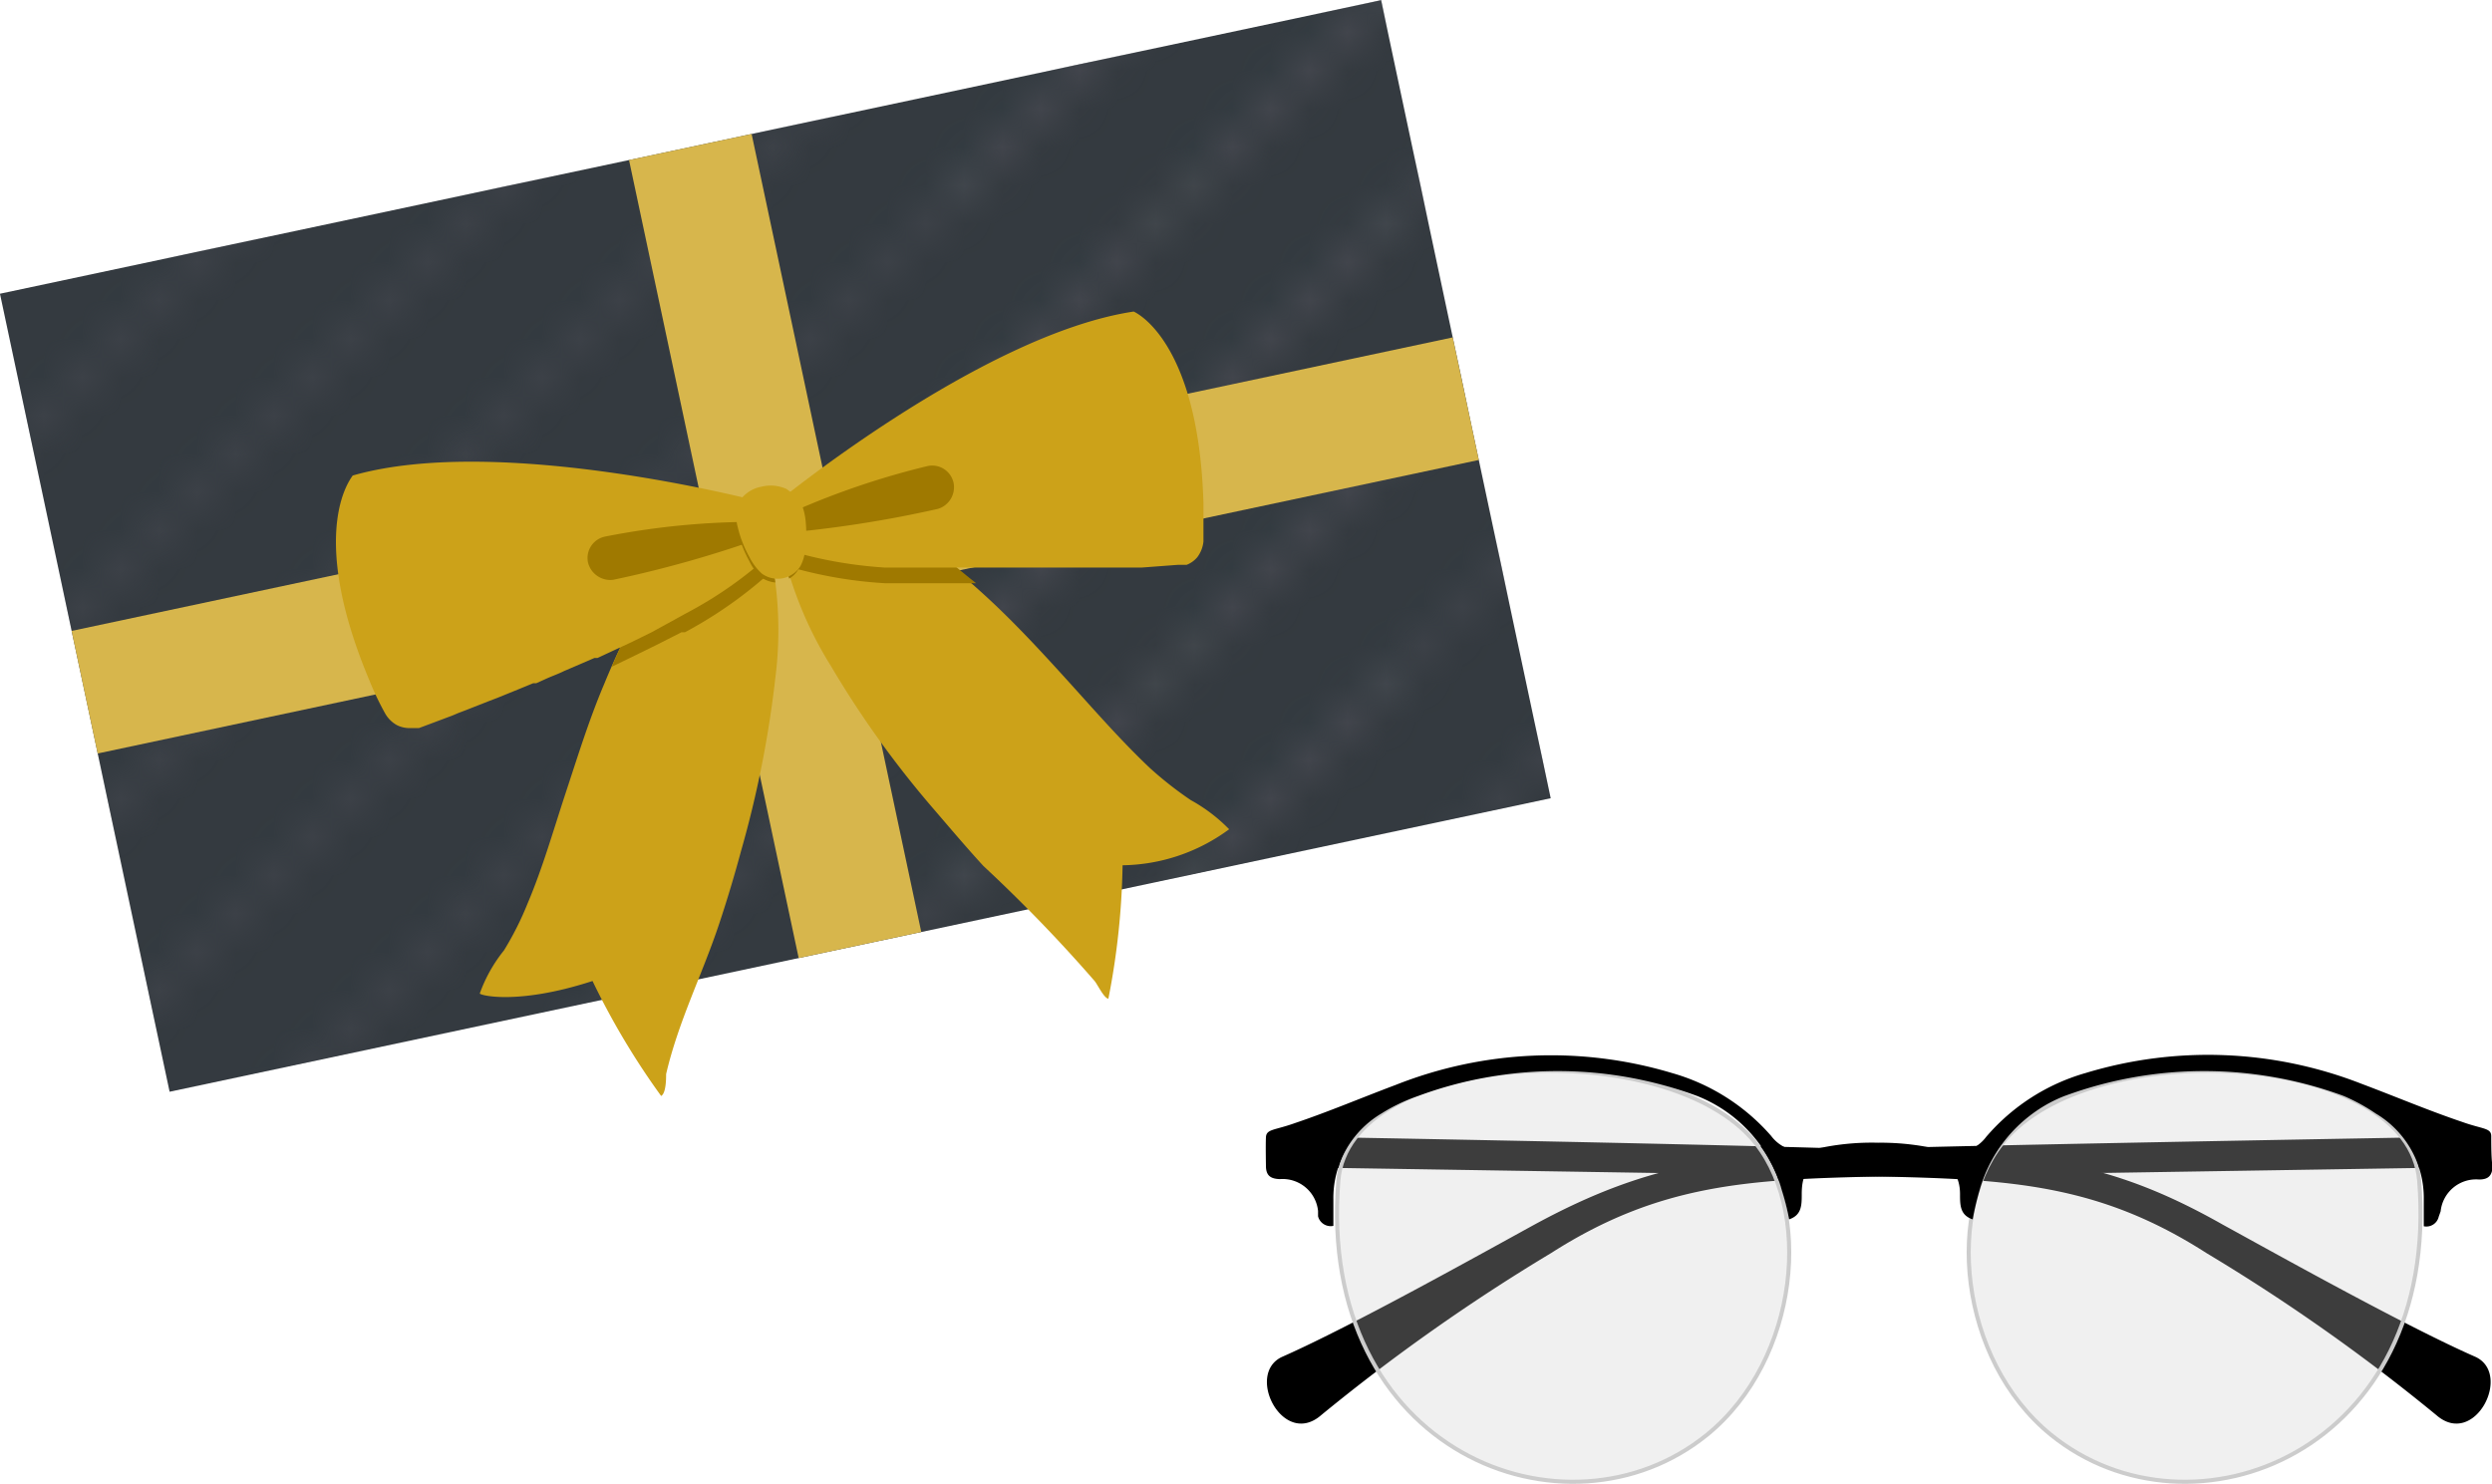 <svg xmlns="http://www.w3.org/2000/svg" xmlns:xlink="http://www.w3.org/1999/xlink" viewBox="0 0 65.02 38.72"><defs><pattern id="a" width="72" height="72" patternTransform="translate(30.65 -6.66)" patternUnits="userSpaceOnUse" viewBox="0 0 72 72"><rect width="72" height="72" style="fill:none"/><line x1="66" y1="84" x2="84" y2="66" style="fill:none;stroke:#484d53;stroke-linejoin:round;stroke-width:0.3px"/><line x1="66" y1="90" x2="90" y2="66" style="fill:none;stroke:#484d53;stroke-linejoin:round;stroke-width:0.3px"/><line x1="66" y1="96" x2="96" y2="66" style="fill:none;stroke:#484d53;stroke-linejoin:round;stroke-width:0.3px"/><line x1="66" y1="102" x2="102" y2="66" style="fill:none;stroke:#484d53;stroke-linejoin:round;stroke-width:0.3px"/><line x1="66" y1="108" x2="108" y2="66" style="fill:none;stroke:#484d53;stroke-linejoin:round;stroke-width:0.3px"/><line x1="66" y1="114" x2="114" y2="66" style="fill:none;stroke:#484d53;stroke-linejoin:round;stroke-width:0.3px"/><line x1="66" y1="120" x2="120" y2="66" style="fill:none;stroke:#484d53;stroke-linejoin:round;stroke-width:0.3px"/><line x1="66" y1="126" x2="126" y2="66" style="fill:none;stroke:#484d53;stroke-linejoin:round;stroke-width:0.3px"/><line x1="66" y1="132" x2="132" y2="66" style="fill:none;stroke:#484d53;stroke-linejoin:round;stroke-width:0.3px"/><line x1="66" y1="138" x2="138" y2="66" style="fill:none;stroke:#484d53;stroke-linejoin:round;stroke-width:0.3px"/><line x1="66" y1="144" x2="144" y2="66" style="fill:none;stroke:#484d53;stroke-linejoin:round;stroke-width:0.3px"/><line x1="66" y1="150" x2="150" y2="66" style="fill:none;stroke:#484d53;stroke-linejoin:round;stroke-width:0.3px"/><line x1="72" y1="150" x2="150" y2="72" style="fill:none;stroke:#484d53;stroke-linejoin:round;stroke-width:0.3px"/><line x1="-6" y1="84" x2="12" y2="66" style="fill:none;stroke:#484d53;stroke-linejoin:round;stroke-width:0.3px"/><line x1="-6" y1="90" x2="18" y2="66" style="fill:none;stroke:#484d53;stroke-linejoin:round;stroke-width:0.3px"/><line x1="-6" y1="96" x2="24" y2="66" style="fill:none;stroke:#484d53;stroke-linejoin:round;stroke-width:0.3px"/><line x1="-6" y1="102" x2="30" y2="66" style="fill:none;stroke:#484d53;stroke-linejoin:round;stroke-width:0.3px"/><line x1="-6" y1="108" x2="36" y2="66" style="fill:none;stroke:#484d53;stroke-linejoin:round;stroke-width:0.3px"/><line x1="-6" y1="114" x2="42" y2="66" style="fill:none;stroke:#484d53;stroke-linejoin:round;stroke-width:0.3px"/><line x1="-6" y1="120" x2="48" y2="66" style="fill:none;stroke:#484d53;stroke-linejoin:round;stroke-width:0.3px"/><line x1="-6" y1="126" x2="54" y2="66" style="fill:none;stroke:#484d53;stroke-linejoin:round;stroke-width:0.3px"/><line x1="-6" y1="132" x2="60" y2="66" style="fill:none;stroke:#484d53;stroke-linejoin:round;stroke-width:0.3px"/><line x1="-6" y1="138" x2="66" y2="66" style="fill:none;stroke:#484d53;stroke-linejoin:round;stroke-width:0.3px"/><line x1="-6" y1="144" x2="72" y2="66" style="fill:none;stroke:#484d53;stroke-linejoin:round;stroke-width:0.3px"/><line x1="-6" y1="150" x2="78" y2="66" style="fill:none;stroke:#484d53;stroke-linejoin:round;stroke-width:0.3px"/><line y1="150" x2="78" y2="72" style="fill:none;stroke:#484d53;stroke-linejoin:round;stroke-width:0.3px"/><line x1="-78" y1="144" y2="66" style="fill:none;stroke:#484d53;stroke-linejoin:round;stroke-width:0.3px"/><line x1="-78" y1="150" x2="6" y2="66" style="fill:none;stroke:#484d53;stroke-linejoin:round;stroke-width:0.3px"/><line x1="-72" y1="150" x2="6" y2="72" style="fill:none;stroke:#484d53;stroke-linejoin:round;stroke-width:0.3px"/><line x1="66" y1="12" x2="84" y2="-6" style="fill:none;stroke:#484d53;stroke-linejoin:round;stroke-width:0.3px"/><line x1="66" y1="18" x2="90" y2="-6" style="fill:none;stroke:#484d53;stroke-linejoin:round;stroke-width:0.3px"/><line x1="66" y1="24" x2="96" y2="-6" style="fill:none;stroke:#484d53;stroke-linejoin:round;stroke-width:0.3px"/><line x1="66" y1="30" x2="102" y2="-6" style="fill:none;stroke:#484d53;stroke-linejoin:round;stroke-width:0.3px"/><line x1="66" y1="36" x2="108" y2="-6" style="fill:none;stroke:#484d53;stroke-linejoin:round;stroke-width:0.3px"/><line x1="66" y1="42" x2="114" y2="-6" style="fill:none;stroke:#484d53;stroke-linejoin:round;stroke-width:0.3px"/><line x1="66" y1="48" x2="120" y2="-6" style="fill:none;stroke:#484d53;stroke-linejoin:round;stroke-width:0.3px"/><line x1="66" y1="54" x2="126" y2="-6" style="fill:none;stroke:#484d53;stroke-linejoin:round;stroke-width:0.3px"/><line x1="66" y1="60" x2="132" y2="-6" style="fill:none;stroke:#484d53;stroke-linejoin:round;stroke-width:0.3px"/><line x1="66" y1="66" x2="138" y2="-6" style="fill:none;stroke:#484d53;stroke-linejoin:round;stroke-width:0.3px"/><line x1="66" y1="72" x2="144" y2="-6" style="fill:none;stroke:#484d53;stroke-linejoin:round;stroke-width:0.3px"/><line x1="66" y1="78" x2="150" y2="-6" style="fill:none;stroke:#484d53;stroke-linejoin:round;stroke-width:0.3px"/><line x1="72" y1="78" x2="150" style="fill:none;stroke:#484d53;stroke-linejoin:round;stroke-width:0.3px"/><line x1="-6" y1="12" x2="12" y2="-6" style="fill:none;stroke:#484d53;stroke-linejoin:round;stroke-width:0.3px"/><line x1="-6" y1="18" x2="18" y2="-6" style="fill:none;stroke:#484d53;stroke-linejoin:round;stroke-width:0.3px"/><line x1="-6" y1="24" x2="24" y2="-6" style="fill:none;stroke:#484d53;stroke-linejoin:round;stroke-width:0.3px"/><line x1="-6" y1="30" x2="30" y2="-6" style="fill:none;stroke:#484d53;stroke-linejoin:round;stroke-width:0.3px"/><line x1="-6" y1="36" x2="36" y2="-6" style="fill:none;stroke:#484d53;stroke-linejoin:round;stroke-width:0.3px"/><line x1="-6" y1="42" x2="42" y2="-6" style="fill:none;stroke:#484d53;stroke-linejoin:round;stroke-width:0.3px"/><line x1="-6" y1="48" x2="48" y2="-6" style="fill:none;stroke:#484d53;stroke-linejoin:round;stroke-width:0.3px"/><line x1="-6" y1="54" x2="54" y2="-6" style="fill:none;stroke:#484d53;stroke-linejoin:round;stroke-width:0.3px"/><line x1="-6" y1="60" x2="60" y2="-6" style="fill:none;stroke:#484d53;stroke-linejoin:round;stroke-width:0.3px"/><line x1="-6" y1="66" x2="66" y2="-6" style="fill:none;stroke:#484d53;stroke-linejoin:round;stroke-width:0.3px"/><line x1="-6" y1="72" x2="72" y2="-6" style="fill:none;stroke:#484d53;stroke-linejoin:round;stroke-width:0.3px"/><line x1="-6" y1="78" x2="78" y2="-6" style="fill:none;stroke:#484d53;stroke-linejoin:round;stroke-width:0.3px"/><line y1="78" x2="78" style="fill:none;stroke:#484d53;stroke-linejoin:round;stroke-width:0.3px"/><line x1="6" y1="78" x2="78" y2="6" style="fill:none;stroke:#484d53;stroke-linejoin:round;stroke-width:0.3px"/><line x1="12" y1="78" x2="78" y2="12" style="fill:none;stroke:#484d53;stroke-linejoin:round;stroke-width:0.3px"/><line x1="18" y1="78" x2="78" y2="18" style="fill:none;stroke:#484d53;stroke-linejoin:round;stroke-width:0.3px"/><line x1="24" y1="78" x2="78" y2="24" style="fill:none;stroke:#484d53;stroke-linejoin:round;stroke-width:0.3px"/><line x1="30" y1="78" x2="78" y2="30" style="fill:none;stroke:#484d53;stroke-linejoin:round;stroke-width:0.3px"/><line x1="36" y1="78" x2="78" y2="36" style="fill:none;stroke:#484d53;stroke-linejoin:round;stroke-width:0.3px"/><line x1="42" y1="78" x2="78" y2="42" style="fill:none;stroke:#484d53;stroke-linejoin:round;stroke-width:0.3px"/><line x1="48" y1="78" x2="78" y2="48" style="fill:none;stroke:#484d53;stroke-linejoin:round;stroke-width:0.3px"/><line x1="54" y1="78" x2="78" y2="54" style="fill:none;stroke:#484d53;stroke-linejoin:round;stroke-width:0.3px"/><line x1="60" y1="78" x2="78" y2="60" style="fill:none;stroke:#484d53;stroke-linejoin:round;stroke-width:0.3px"/><line x1="66" y1="78" x2="78" y2="66" style="fill:none;stroke:#484d53;stroke-linejoin:round;stroke-width:0.3px"/><line x1="-78" y1="72" y2="-6" style="fill:none;stroke:#484d53;stroke-linejoin:round;stroke-width:0.3px"/><line x1="-78" y1="78" x2="6" y2="-6" style="fill:none;stroke:#484d53;stroke-linejoin:round;stroke-width:0.3px"/><line x1="-72" y1="78" x2="6" style="fill:none;stroke:#484d53;stroke-linejoin:round;stroke-width:0.3px"/><line x1="-66" y1="78" x2="6" y2="6" style="fill:none;stroke:#484d53;stroke-linejoin:round;stroke-width:0.3px"/><line x1="-60" y1="78" x2="6" y2="12" style="fill:none;stroke:#484d53;stroke-linejoin:round;stroke-width:0.3px"/><line x1="-54" y1="78" x2="6" y2="18" style="fill:none;stroke:#484d53;stroke-linejoin:round;stroke-width:0.3px"/><line x1="-48" y1="78" x2="6" y2="24" style="fill:none;stroke:#484d53;stroke-linejoin:round;stroke-width:0.3px"/><line x1="-42" y1="78" x2="6" y2="30" style="fill:none;stroke:#484d53;stroke-linejoin:round;stroke-width:0.3px"/><line x1="-36" y1="78" x2="6" y2="36" style="fill:none;stroke:#484d53;stroke-linejoin:round;stroke-width:0.3px"/><line x1="-30" y1="78" x2="6" y2="42" style="fill:none;stroke:#484d53;stroke-linejoin:round;stroke-width:0.3px"/><line x1="-24" y1="78" x2="6" y2="48" style="fill:none;stroke:#484d53;stroke-linejoin:round;stroke-width:0.3px"/><line x1="-18" y1="78" x2="6" y2="54" style="fill:none;stroke:#484d53;stroke-linejoin:round;stroke-width:0.3px"/><line x1="-12" y1="78" x2="6" y2="60" style="fill:none;stroke:#484d53;stroke-linejoin:round;stroke-width:0.3px"/><line x1="-6" y1="78" x2="6" y2="66" style="fill:none;stroke:#484d53;stroke-linejoin:round;stroke-width:0.3px"/><line x1="66" x2="144" y2="-78" style="fill:none;stroke:#484d53;stroke-linejoin:round;stroke-width:0.3px"/><line x1="66" y1="6" x2="150" y2="-78" style="fill:none;stroke:#484d53;stroke-linejoin:round;stroke-width:0.3px"/><line x1="72" y1="6" x2="150" y2="-72" style="fill:none;stroke:#484d53;stroke-linejoin:round;stroke-width:0.3px"/><line x1="-6" x2="72" y2="-78" style="fill:none;stroke:#484d53;stroke-linejoin:round;stroke-width:0.3px"/><line x1="-6" y1="6" x2="78" y2="-78" style="fill:none;stroke:#484d53;stroke-linejoin:round;stroke-width:0.3px"/><line y1="6" x2="78" y2="-72" style="fill:none;stroke:#484d53;stroke-linejoin:round;stroke-width:0.3px"/><line x1="6" y1="6" x2="78" y2="-66" style="fill:none;stroke:#484d53;stroke-linejoin:round;stroke-width:0.3px"/><line x1="12" y1="6" x2="78" y2="-60" style="fill:none;stroke:#484d53;stroke-linejoin:round;stroke-width:0.3px"/><line x1="18" y1="6" x2="78" y2="-54" style="fill:none;stroke:#484d53;stroke-linejoin:round;stroke-width:0.3px"/><line x1="24" y1="6" x2="78" y2="-48" style="fill:none;stroke:#484d53;stroke-linejoin:round;stroke-width:0.3px"/><line x1="30" y1="6" x2="78" y2="-42" style="fill:none;stroke:#484d53;stroke-linejoin:round;stroke-width:0.3px"/><line x1="36" y1="6" x2="78" y2="-36" style="fill:none;stroke:#484d53;stroke-linejoin:round;stroke-width:0.3px"/><line x1="42" y1="6" x2="78" y2="-30" style="fill:none;stroke:#484d53;stroke-linejoin:round;stroke-width:0.3px"/><line x1="48" y1="6" x2="78" y2="-24" style="fill:none;stroke:#484d53;stroke-linejoin:round;stroke-width:0.3px"/><line x1="54" y1="6" x2="78" y2="-18" style="fill:none;stroke:#484d53;stroke-linejoin:round;stroke-width:0.3px"/><line x1="60" y1="6" x2="78" y2="-12" style="fill:none;stroke:#484d53;stroke-linejoin:round;stroke-width:0.3px"/><line x1="66" y1="6" x2="78" y2="-6" style="fill:none;stroke:#484d53;stroke-linejoin:round;stroke-width:0.3px"/><line x1="-78" y2="-78" style="fill:none;stroke:#484d53;stroke-linejoin:round;stroke-width:0.3px"/><line x1="-78" y1="6" x2="6" y2="-78" style="fill:none;stroke:#484d53;stroke-linejoin:round;stroke-width:0.3px"/><line x1="-72" y1="6" x2="6" y2="-72" style="fill:none;stroke:#484d53;stroke-linejoin:round;stroke-width:0.3px"/><line x1="-66" y1="6" x2="6" y2="-66" style="fill:none;stroke:#484d53;stroke-linejoin:round;stroke-width:0.3px"/><line x1="-60" y1="6" x2="6" y2="-60" style="fill:none;stroke:#484d53;stroke-linejoin:round;stroke-width:0.3px"/><line x1="-54" y1="6" x2="6" y2="-54" style="fill:none;stroke:#484d53;stroke-linejoin:round;stroke-width:0.3px"/><line x1="-48" y1="6" x2="6" y2="-48" style="fill:none;stroke:#484d53;stroke-linejoin:round;stroke-width:0.3px"/><line x1="-42" y1="6" x2="6" y2="-42" style="fill:none;stroke:#484d53;stroke-linejoin:round;stroke-width:0.3px"/><line x1="-36" y1="6" x2="6" y2="-36" style="fill:none;stroke:#484d53;stroke-linejoin:round;stroke-width:0.3px"/><line x1="-30" y1="6" x2="6" y2="-30" style="fill:none;stroke:#484d53;stroke-linejoin:round;stroke-width:0.3px"/><line x1="-24" y1="6" x2="6" y2="-24" style="fill:none;stroke:#484d53;stroke-linejoin:round;stroke-width:0.3px"/><line x1="-18" y1="6" x2="6" y2="-18" style="fill:none;stroke:#484d53;stroke-linejoin:round;stroke-width:0.3px"/><line x1="-12" y1="6" x2="6" y2="-12" style="fill:none;stroke:#484d53;stroke-linejoin:round;stroke-width:0.3px"/><line x1="-6" y1="6" x2="6" y2="-6" style="fill:none;stroke:#484d53;stroke-linejoin:round;stroke-width:0.3px"/></pattern></defs><path d="M33.76,29.66v.8l15.16.24c3.5.07,5.83.19,8.65,2a49.65,49.65,0,0,1,6,4.23c1,.87,2-1.1,1-1.53-1.82-.8-5.22-2.7-6.57-3.44C55,30.26,53,30.07,48.92,30,44.26,29.84,33.76,29.66,33.76,29.66Z"/><path d="M64.29,29.66v.8l-15.16.24c-3.5.07-5.83.19-8.66,2a50.2,50.2,0,0,0-6,4.23c-1,.87-2-1.1-1-1.53,1.81-.8,5.21-2.7,6.56-3.44,3.07-1.67,5.1-1.86,9.15-2C53.79,29.84,64.29,29.66,64.29,29.66Z"/><path d="M34.92,30.81c.27-3.33,8.28-3.83,10.75-1.14,1.66,1.81,1.28,5.81-1.13,7.77C40.87,40.42,34.35,37.89,34.92,30.81Z" style="fill:#ccc;fill-opacity:0.3;stroke:#ccc;stroke-miterlimit:10;stroke-width:0.106px"/><path d="M63.12,30.81c-.27-3.33-8.27-3.83-10.74-1.14-1.66,1.81-1.28,5.81,1.13,7.77C57.18,40.42,63.69,37.89,63.12,30.81Z" style="fill:#ccc;fill-opacity:0.3;stroke:#ccc;stroke-miterlimit:10;stroke-width:0.106px"/><path d="M65,29.65c0-.22-.22-.18-.75-.37-.89-.3-1.76-.67-2.64-1A11,11,0,0,0,54.42,28a5.35,5.35,0,0,0-2.6,1.67,1,1,0,0,1-1.09.36A6.63,6.63,0,0,0,49,29.82a6.56,6.56,0,0,0-1.7.18,1,1,0,0,1-1.09-.36A5.38,5.38,0,0,0,43.62,28a11,11,0,0,0-7.2.31c-.88.33-1.75.7-2.64,1-.53.19-.74.15-.75.37s0,.7,0,.74c0,.25.11.34.36.35a.93.93,0,0,1,1,.83c0,.05,0,.09,0,.14a.34.34,0,0,0,.4.25V31.3a2.56,2.56,0,0,1,1.25-2.24A4.57,4.57,0,0,1,37,28.6a10.52,10.52,0,0,1,7.28,0,3.7,3.7,0,0,1,2.21,2.46,6.11,6.11,0,0,1,.19.76c.33-.11.33-.37.33-.66,0-.57.2-.84.77-.87s.86,0,1.29,0,.87,0,1.3,0,.77.3.77.87c0,.29,0,.55.33.66a7.35,7.35,0,0,1,.18-.76,3.72,3.72,0,0,1,2.22-2.46,10.52,10.52,0,0,1,7.28,0,4.92,4.92,0,0,1,.84.46,2.56,2.56,0,0,1,1.25,2.24V32a.33.33,0,0,0,.39-.25l.05-.14a.93.93,0,0,1,1-.83c.25,0,.34-.1.36-.35C65,30.35,65,29.8,65,29.65Z"/><rect x="1.81" y="3.6" width="36.84" height="21.29" transform="translate(-2.52 4.52) rotate(-12)" style="fill:#343a40"/><polygon points="40.46 20.82 4.43 28.48 0 7.66 36.04 0 40.46 20.82" style="fill:url(#a)"/><rect x="18.59" y="3.6" width="3.27" height="21.29" transform="translate(-2.52 4.52) rotate(-12)" style="fill:#d7b64c"/><rect x="18.59" y="-4.18" width="3.27" height="36.84" transform="translate(29.95 -8.51) rotate(78)" style="fill:#d7b64c"/><path d="M20.23,15.2a9.88,9.88,0,0,1,0,2.49,27.77,27.77,0,0,1-.89,4.5c-.17.63-.36,1.27-.57,1.9-.44,1.33-1.07,2.56-1.39,3.94,0,.11,0,.5-.13.57a19.59,19.59,0,0,1-1.79-3c-2,.65-3,.36-2.94.32a3.88,3.88,0,0,1,.63-1.12,8.07,8.07,0,0,0,.61-1.21c.4-.94.68-1.93,1-2.9s.61-1.91,1-2.83A21.5,21.5,0,0,1,17.19,15c.08-.13.39-.79.57-.82,0,0,.89-.17,1.5-.24.3,0,.53,0,.54,0A3.78,3.78,0,0,1,20.23,15.2Z" style="fill:#cca219"/><path d="M20.17,14.87a3.82,3.82,0,0,0-.19-.6,12.53,12.53,0,0,1-1.55,1l-.24.13-.11.06-.77.4-.63.31-.19.09c-.19.37-.36.75-.53,1.14l.64-.31.53-.26.65-.33.09,0,.2-.11A11.17,11.17,0,0,0,20.17,14.87Z" style="fill:#9f7900"/><path d="M20.22,14.13v0a.29.29,0,0,1,0,.16.57.57,0,0,1-.08.13.46.46,0,0,1-.07.07.1.1,0,0,1,0,0A10.47,10.47,0,0,1,17.91,16l-.2.11-.09.05L17,16.5l-.53.26-.88.41-.08,0-.37.16-.42.18c-.14.07-.28.12-.42.18l-.31.14-.08,0-.34.14-.59.24-.21.08-.61.24-.21.08-.14.06-.88.33-.05,0h-.18a.75.75,0,0,1-.33-.07l0,0a.79.79,0,0,1-.32-.31h0a7.49,7.49,0,0,1-.41-.86c-1.68-4-.42-5.34-.44-5.35,3.87-1.11,10.67.69,10.67.69l.18.42.15.32,0,.07A.61.61,0,0,1,20.22,14.13Z" style="fill:#cca219"/><path d="M20.14,13.94A29.78,29.78,0,0,1,16,15.13a.6.6,0,0,1-.66-.46h0A.57.57,0,0,1,15.8,14,20.1,20.1,0,0,1,20,13.62Z" style="fill:#9f7900"/><path d="M29.29,22.58a19.57,19.57,0,0,1-.37,3.48c-.11,0-.29-.38-.36-.46a39.22,39.22,0,0,0-2.9-3c-.45-.49-.88-1-1.31-1.5a25.74,25.74,0,0,1-2.67-3.72,10,10,0,0,1-1.05-2.27,4.34,4.34,0,0,1-.14-1.34s.19-.12.45-.21c.58-.19,1.51-.42,1.51-.42.17-.05.73.42.86.51a21.13,21.13,0,0,1,2.51,2c.73.68,1.41,1.42,2.08,2.16s1.36,1.53,2.1,2.23a9.65,9.65,0,0,0,1.07.84,4.27,4.27,0,0,1,1,.76A4.79,4.79,0,0,1,29.29,22.58Z" style="fill:#cca219"/><path d="M20.56,14.78a4.2,4.2,0,0,1-.08-.62,12.42,12.42,0,0,0,1.82.24l.27,0h.12l.87,0,.7,0h.21c.32.26.64.54,1,.82h-.72l-.58,0-.74,0h-.1l-.23,0A11.31,11.31,0,0,1,20.56,14.78Z" style="fill:#9f7900"/><path d="M20.2,14.13v0a.29.29,0,0,0,.08.14.6.6,0,0,0,.13.09l.09,0,.06,0a11.31,11.31,0,0,0,2.51.45h.34c.23,0,.48,0,.73,0l.58,0H27.9l.64,0h.22l.66,0h.38l.93-.07h.11l.07,0,.05,0a.69.69,0,0,0,.28-.2l0,0a.82.82,0,0,0,.16-.41h0c0-.31,0-.63,0-1-.13-4.32-1.83-5-1.82-5-4,.6-9.42,5.07-9.42,5.07s0,.21,0,.45v.56Z" style="fill:#cca219"/><path d="M20.2,13.93a30.49,30.49,0,0,0,4.27-.65.59.59,0,0,0,.41-.68v0a.57.57,0,0,0-.71-.43,20.59,20.59,0,0,0-4,1.42Z" style="fill:#9f7900"/><path d="M19.8,13.91a3.78,3.78,0,0,1,.43,1.29.77.77,0,0,1-.35-.12,1.34,1.34,0,0,1-.33-.44,3.09,3.09,0,0,1-.29-.73C19.56,13.88,19.79,13.87,19.8,13.91Z" style="fill:#9f7900"/><path d="M20.94,13.55s0,0,0,.07a3.05,3.05,0,0,1,0,.8,1,1,0,0,1-.13.47.63.63,0,0,1-.22.21,4.34,4.34,0,0,1-.14-1.34S20.68,13.64,20.94,13.55Z" style="fill:#9f7900"/><path d="M20.67,12.87l-.15-.11a1,1,0,0,0-.65-.06.88.88,0,0,0-.55.34l0,0a1,1,0,0,0-.07.72,3,3,0,0,0,.3.77,1.45,1.45,0,0,0,.33.44.7.7,0,0,0,1-.19,1.1,1.1,0,0,0,.13-.47,3.05,3.05,0,0,0,0-.8,1.71,1.71,0,0,0-.13-.44A.74.74,0,0,0,20.67,12.87Z" style="fill:#cca219"/></svg>